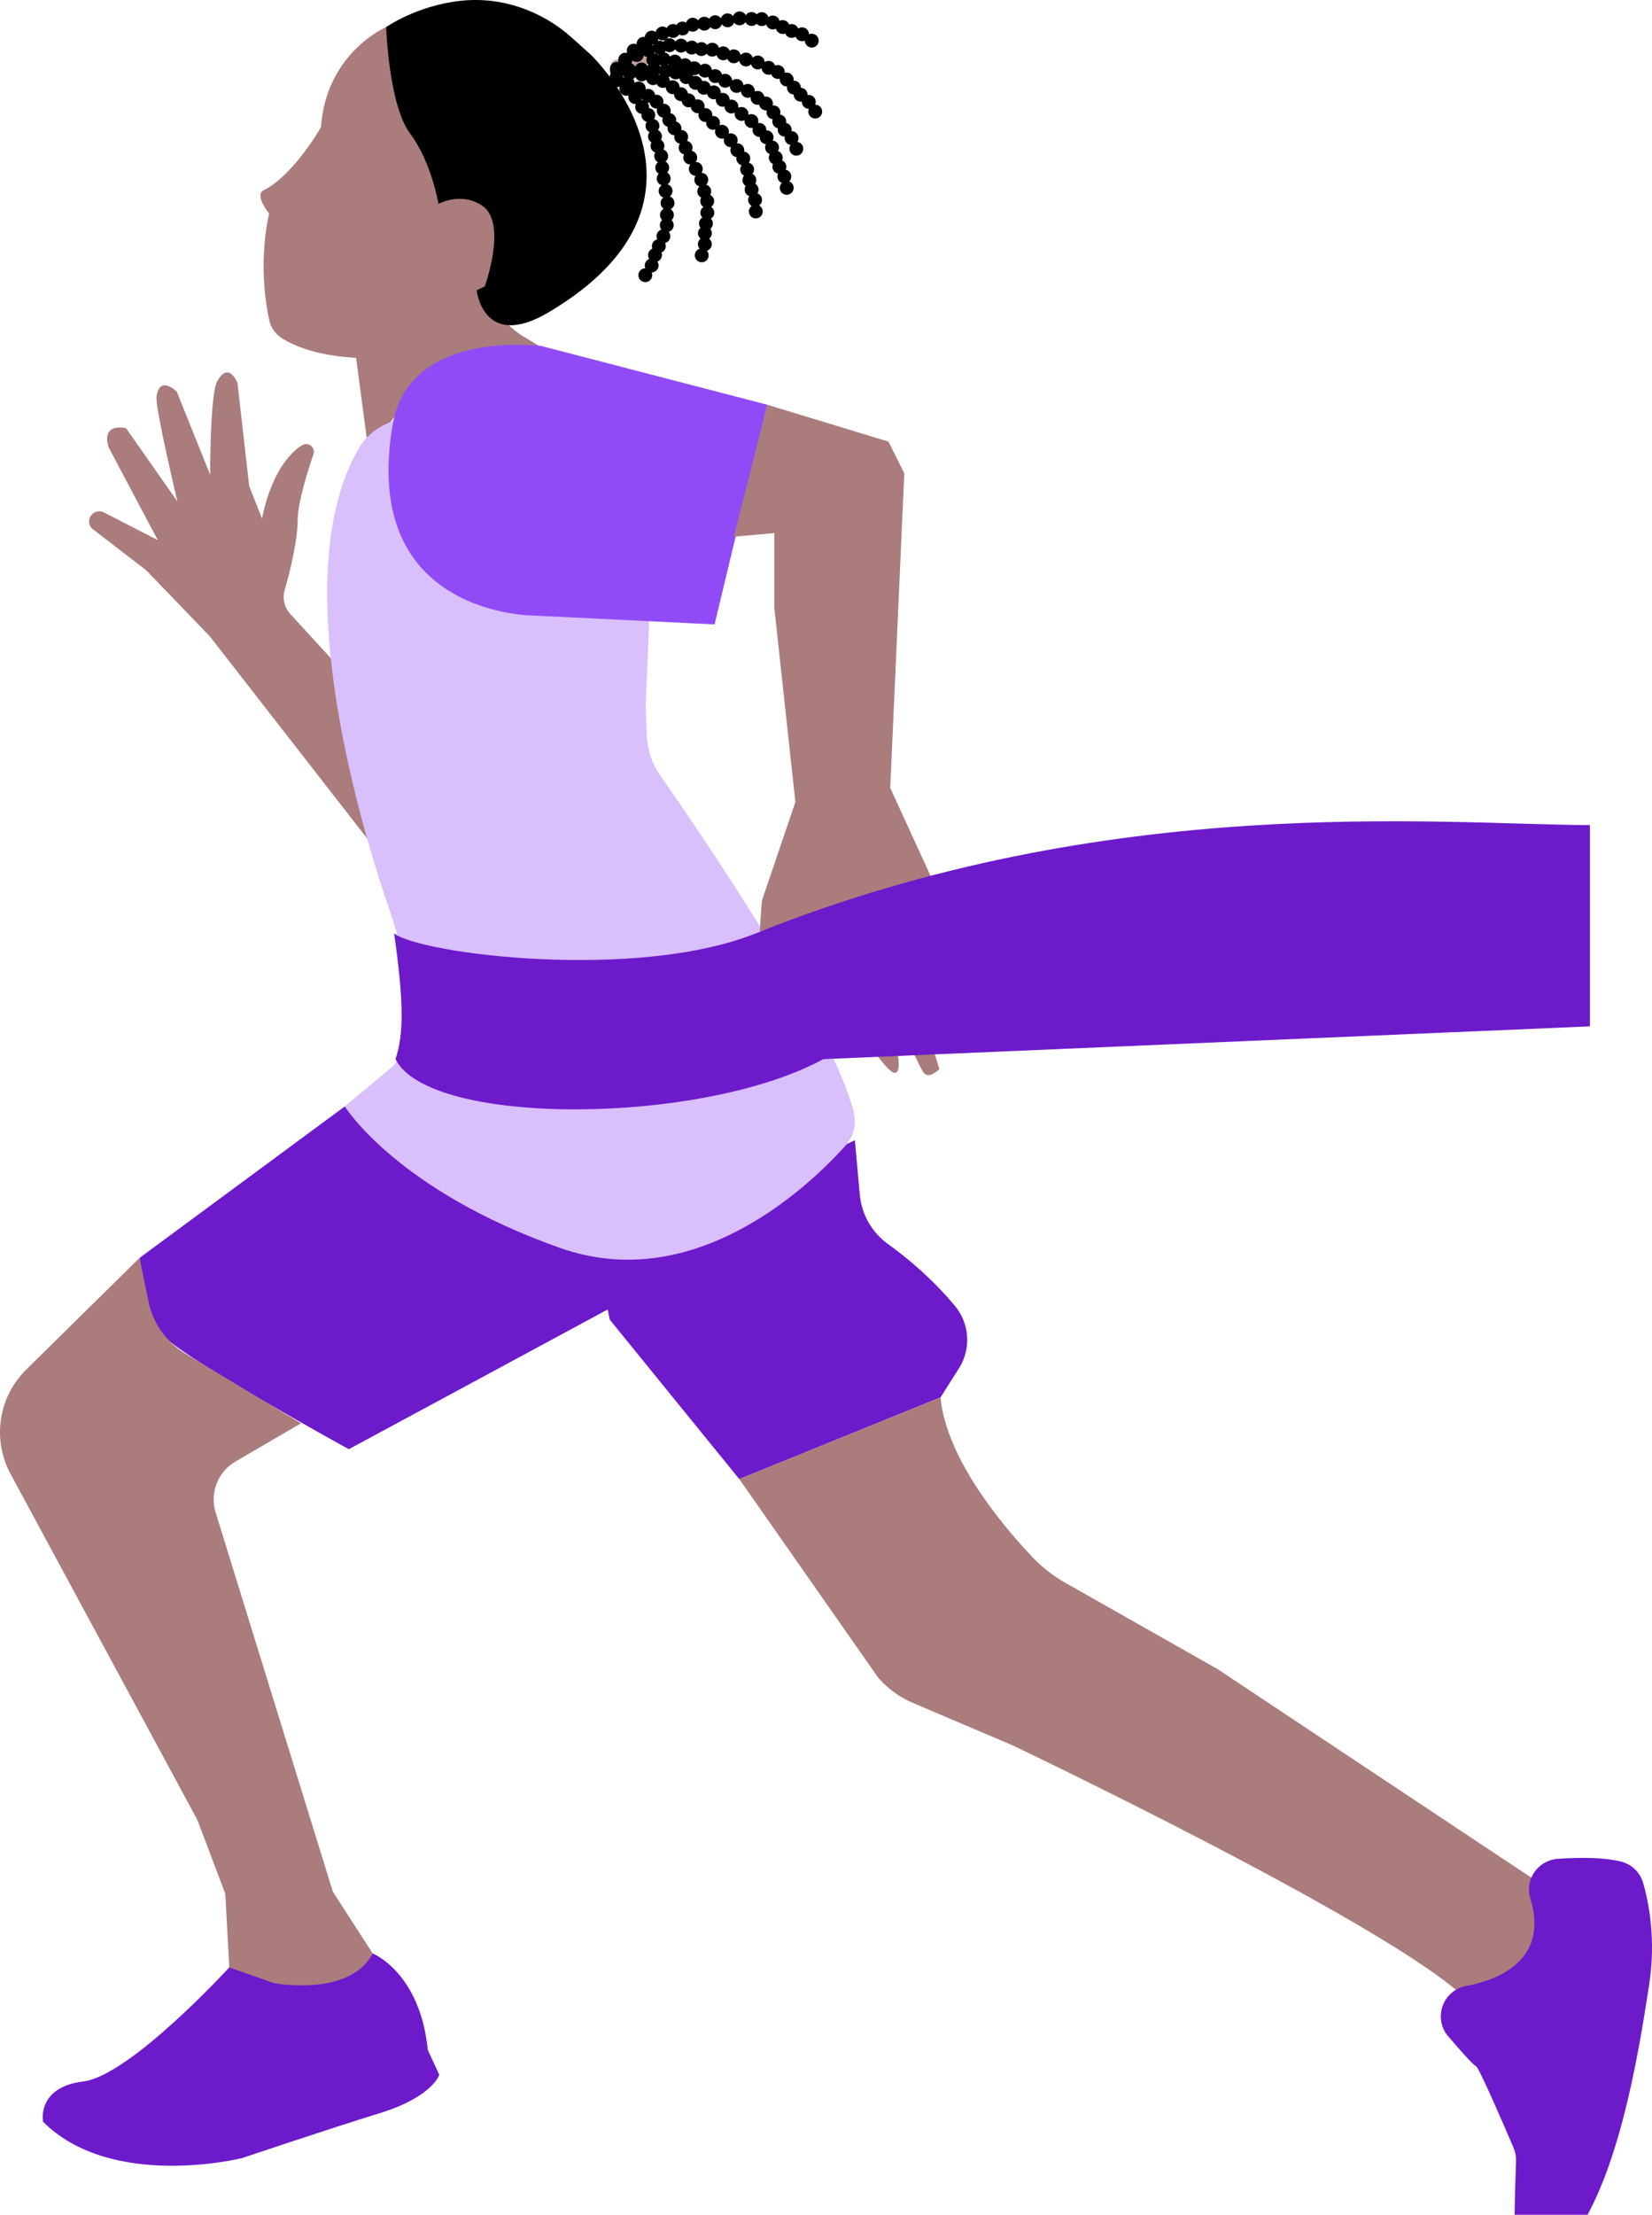<?xml version="1.0" encoding="utf-8"?>
<svg xmlns="http://www.w3.org/2000/svg" fill="none" height="100%" overflow="visible" preserveAspectRatio="none" style="display: block;" viewBox="0 0 306 410" width="100%">
<g id="Group 26087206">
<g clip-path="url(#clip0_0_8112)" id="Layer_26">
<g id="Vector">
<path d="M71.529 5.008C71.529 5.008 60.373 9.788 59.458 23.559C59.458 23.559 59.229 23.953 58.322 25.381C57.186 27.171 52.941 33.276 48.838 35.209C47.039 36.053 49.856 39.539 49.856 39.539C49.856 39.539 47.552 48.245 49.856 59.232C50.164 60.683 51.071 61.945 52.349 62.71C54.59 64.059 58.866 65.889 65.959 66.236L68.121 82.507C68.121 82.507 72.942 78.382 74.946 74.068C80.39 62.347 100.817 64.619 100.817 64.619L96.895 62.253C94.71 60.936 92.927 59.035 91.751 56.771L89.794 53.017C89.794 53.017 95.175 39.948 88.572 37.196C81.266 34.151 81.297 37.779 81.297 37.779C81.297 37.779 81.668 28.654 77.32 24.592C72.973 20.53 71.545 5 71.545 5L71.529 5.008Z" fill="#AA7C7C"/>
<path d="M158.349 211.09L159.265 221.177C159.604 224.869 161.545 228.205 164.559 230.358C167.872 232.732 172.48 236.502 176.851 241.707C179.605 244.988 179.928 249.673 177.64 253.286L174.216 258.68L136.936 273.808L112.943 244.294L110.726 233.229L158.334 211.09H158.349Z" fill="#6D1ACB"/>
<path d="M63.868 204.82L25.855 232.858C25.855 232.858 26.226 243.19 30.652 247.615C35.078 252.04 64.61 268.279 64.61 268.279L134.364 230.65L115.176 214.047L63.876 204.827L63.868 204.82Z" fill="#6D1ACB"/>
<path d="M25.855 232.858L4.852 253.538C2.43 255.928 0.813 259.012 0.237 262.364C-0.387 265.952 0.221 269.651 1.957 272.861L36.562 336.905L41.729 350.557L42.471 364.21L55.016 370.48C55.016 370.48 61.659 376.017 66.085 371.955C70.512 367.893 69.036 361.623 69.036 361.623L61.651 350.186L39.938 279.976C38.826 276.371 40.341 272.467 43.607 270.566L55.75 263.484L34.344 250.588C30.81 248.459 28.332 244.957 27.504 240.919L25.847 232.866L25.855 232.858Z" fill="#AA7C7C"/>
<path d="M136.944 273.808L162.697 310.609C164.448 312.612 166.634 314.198 169.087 315.239L187.447 323.047C187.447 323.047 256.752 356.015 271.143 369.667C271.143 369.667 283.317 365.826 284.579 359.398C286.007 352.15 283.822 347.71 283.822 347.71L225.508 308.968L198.051 293.415C195.487 292.051 193.159 290.284 191.163 288.178C185.688 282.389 175.289 270.046 174.208 258.688L136.928 273.816L136.944 273.808Z" fill="#AA7C7C"/>
<path d="M118.797 12.477C118.087 12.477 117.511 11.902 117.511 11.192C117.511 10.482 118.087 9.906 118.797 9.906C119.508 9.906 120.084 10.482 120.084 11.192C120.084 11.902 119.508 12.477 118.797 12.477Z" fill="#C6A19D"/>
<path d="M116.612 13.037C115.902 13.037 115.326 12.462 115.326 11.752C115.326 11.042 115.902 10.466 116.612 10.466C117.322 10.466 117.898 11.042 117.898 11.752C117.898 12.462 117.322 13.037 116.612 13.037Z" fill="#C6A19D"/>
<path d="M114.355 13.597C113.645 13.597 113.069 13.022 113.069 12.312C113.069 11.602 113.645 11.026 114.355 11.026C115.066 11.026 115.642 11.602 115.642 12.312C115.642 13.022 115.066 13.597 114.355 13.597Z" fill="#C6A19D"/>
<path d="M147.501 28.819C146.79 28.819 146.215 28.244 146.215 27.534C146.215 26.824 146.79 26.248 147.501 26.248C148.211 26.248 148.787 26.824 148.787 27.534C148.787 28.244 148.211 28.819 147.501 28.819Z" fill="black"/>
<path d="M146.625 26.848C145.915 26.848 145.339 26.272 145.339 25.562C145.339 24.852 145.915 24.276 146.625 24.276C147.335 24.276 147.911 24.852 147.911 25.562C147.911 26.272 147.335 26.848 146.625 26.848Z" fill="black"/>
<path d="M145.347 25.294C144.637 25.294 144.061 24.718 144.061 24.008C144.061 23.298 144.637 22.723 145.347 22.723C146.057 22.723 146.633 23.298 146.633 24.008C146.633 24.718 146.057 25.294 145.347 25.294Z" fill="black"/>
<path d="M144.345 23.779C143.635 23.779 143.059 23.204 143.059 22.494C143.059 21.784 143.635 21.208 144.345 21.208C145.055 21.208 145.631 21.784 145.631 22.494C145.631 23.204 145.055 23.779 144.345 23.779Z" fill="black"/>
<path d="M143.272 22.084C142.562 22.084 141.986 21.508 141.986 20.798C141.986 20.088 142.562 19.513 143.272 19.513C143.982 19.513 144.558 20.088 144.558 20.798C144.558 21.508 143.982 22.084 143.272 22.084Z" fill="black"/>
<path d="M141.883 20.443C141.173 20.443 140.597 19.868 140.597 19.158C140.597 18.448 141.173 17.872 141.883 17.872C142.593 17.872 143.169 18.448 143.169 19.158C143.169 19.868 142.593 20.443 141.883 20.443Z" fill="black"/>
<path d="M140.313 19.402C139.603 19.402 139.027 18.827 139.027 18.117C139.027 17.407 139.603 16.831 140.313 16.831C141.023 16.831 141.599 17.407 141.599 18.117C141.599 18.827 141.023 19.402 140.313 19.402Z" fill="black"/>
<path d="M138.514 18.101C137.804 18.101 137.228 17.525 137.228 16.815C137.228 16.105 137.804 15.53 138.514 15.53C139.224 15.53 139.8 16.105 139.8 16.815C139.8 17.525 139.224 18.101 138.514 18.101Z" fill="black"/>
<path d="M136.447 17.194C135.737 17.194 135.161 16.618 135.161 15.908C135.161 15.198 135.737 14.623 136.447 14.623C137.157 14.623 137.733 15.198 137.733 15.908C137.733 16.618 137.157 17.194 136.447 17.194Z" fill="black"/>
<path d="M134.325 16.239C133.614 16.239 133.039 15.664 133.039 14.954C133.039 14.244 133.614 13.668 134.325 13.668C135.035 13.668 135.611 14.244 135.611 14.954C135.611 15.664 135.035 16.239 134.325 16.239Z" fill="black"/>
<path d="M132.486 15.38C131.776 15.38 131.2 14.804 131.2 14.094C131.2 13.384 131.776 12.809 132.486 12.809C133.197 12.809 133.772 13.384 133.772 14.094C133.772 14.804 133.197 15.38 132.486 15.38Z" fill="black"/>
<path d="M130.585 14.37C129.875 14.37 129.299 13.795 129.299 13.085C129.299 12.375 129.875 11.799 130.585 11.799C131.295 11.799 131.871 12.375 131.871 13.085C131.871 13.795 131.295 14.37 130.585 14.37Z" fill="black"/>
<path d="M128.62 13.929C127.91 13.929 127.334 13.353 127.334 12.643C127.334 11.933 127.91 11.357 128.62 11.357C129.331 11.357 129.906 11.933 129.906 12.643C129.906 13.353 129.331 13.929 128.62 13.929Z" fill="black"/>
<path d="M126.892 13.361C126.182 13.361 125.606 12.785 125.606 12.075C125.606 11.365 126.182 10.79 126.892 10.79C127.603 10.79 128.179 11.365 128.179 12.075C128.179 12.785 127.603 13.361 126.892 13.361Z" fill="black"/>
<path d="M125.007 12.682C124.297 12.682 123.721 12.107 123.721 11.397C123.721 10.687 124.297 10.111 125.007 10.111C125.717 10.111 126.293 10.687 126.293 11.397C126.293 12.107 125.717 12.682 125.007 12.682Z" fill="black"/>
<path d="M122.9 12.249C122.19 12.249 121.614 11.673 121.614 10.963C121.614 10.253 122.19 9.677 122.9 9.677C123.61 9.677 124.186 10.253 124.186 10.963C124.186 11.673 123.61 12.249 122.9 12.249Z" fill="black"/>
<path d="M121.022 12.391C120.312 12.391 119.736 11.815 119.736 11.105C119.736 10.395 120.312 9.819 121.022 9.819C121.733 9.819 122.308 10.395 122.308 11.105C122.308 11.815 121.733 12.391 121.022 12.391Z" fill="black"/>
<path d="M139.998 40.437C139.287 40.437 138.711 39.861 138.711 39.151C138.711 38.441 139.287 37.866 139.998 37.866C140.708 37.866 141.284 38.441 141.284 39.151C141.284 39.861 140.708 40.437 139.998 40.437Z" fill="black"/>
<path d="M139.863 38.292C139.153 38.292 138.577 37.716 138.577 37.006C138.577 36.296 139.153 35.721 139.863 35.721C140.574 35.721 141.149 36.296 141.149 37.006C141.149 37.716 140.574 38.292 139.863 38.292Z" fill="black"/>
<path d="M139.216 36.383C138.506 36.383 137.93 35.807 137.93 35.097C137.93 34.388 138.506 33.812 139.216 33.812C139.927 33.812 140.502 34.388 140.502 35.097C140.502 35.807 139.927 36.383 139.216 36.383Z" fill="black"/>
<path d="M138.806 34.616C138.096 34.616 137.52 34.041 137.52 33.331C137.52 32.621 138.096 32.045 138.806 32.045C139.516 32.045 140.092 32.621 140.092 33.331C140.092 34.041 139.516 34.616 138.806 34.616Z" fill="black"/>
<path d="M138.396 32.653C137.686 32.653 137.11 32.077 137.11 31.367C137.11 30.657 137.686 30.081 138.396 30.081C139.106 30.081 139.682 30.657 139.682 31.367C139.682 32.077 139.106 32.653 138.396 32.653Z" fill="black"/>
<path d="M137.678 30.625C136.968 30.625 136.392 30.05 136.392 29.34C136.392 28.63 136.968 28.054 137.678 28.054C138.388 28.054 138.964 28.63 138.964 29.34C138.964 30.05 138.388 30.625 137.678 30.625Z" fill="black"/>
<path d="M136.573 29.095C135.863 29.095 135.287 28.52 135.287 27.81C135.287 27.1 135.863 26.524 136.573 26.524C137.284 26.524 137.859 27.1 137.859 27.81C137.859 28.52 137.284 29.095 136.573 29.095Z" fill="black"/>
<path d="M135.35 27.25C134.64 27.25 134.064 26.674 134.064 25.964C134.064 25.254 134.64 24.679 135.35 24.679C136.061 24.679 136.636 25.254 136.636 25.964C136.636 26.674 136.061 27.25 135.35 27.25Z" fill="black"/>
<path d="M133.733 25.672C133.023 25.672 132.447 25.097 132.447 24.387C132.447 23.677 133.023 23.101 133.733 23.101C134.443 23.101 135.019 23.677 135.019 24.387C135.019 25.097 134.443 25.672 133.733 25.672Z" fill="black"/>
<path d="M132.076 24.032C131.366 24.032 130.79 23.456 130.79 22.746C130.79 22.036 131.366 21.461 132.076 21.461C132.786 21.461 133.362 22.036 133.362 22.746C133.362 23.456 132.786 24.032 132.076 24.032Z" fill="black"/>
<path d="M130.664 22.581C129.954 22.581 129.378 22.005 129.378 21.295C129.378 20.585 129.954 20.009 130.664 20.009C131.374 20.009 131.95 20.585 131.95 21.295C131.95 22.005 131.374 22.581 130.664 22.581Z" fill="black"/>
<path d="M129.236 20.964C128.526 20.964 127.95 20.388 127.95 19.678C127.95 18.968 128.526 18.393 129.236 18.393C129.946 18.393 130.522 18.968 130.522 19.678C130.522 20.388 129.946 20.964 129.236 20.964Z" fill="black"/>
<path d="M127.547 19.868C126.837 19.868 126.261 19.292 126.261 18.582C126.261 17.872 126.837 17.296 127.547 17.296C128.258 17.296 128.833 17.872 128.833 18.582C128.833 19.292 128.258 19.868 127.547 19.868Z" fill="black"/>
<path d="M126.135 18.724C125.425 18.724 124.849 18.148 124.849 17.438C124.849 16.728 125.425 16.153 126.135 16.153C126.845 16.153 127.421 16.728 127.421 17.438C127.421 18.148 126.845 18.724 126.135 18.724Z" fill="black"/>
<path d="M124.604 17.43C123.894 17.43 123.318 16.855 123.318 16.145C123.318 15.435 123.894 14.859 124.604 14.859C125.315 14.859 125.89 15.435 125.89 16.145C125.89 16.855 125.315 17.43 124.604 17.43Z" fill="black"/>
<path d="M122.79 16.279C122.079 16.279 121.504 15.703 121.504 14.993C121.504 14.283 122.079 13.708 122.79 13.708C123.5 13.708 124.076 14.283 124.076 14.993C124.076 15.703 123.5 16.279 122.79 16.279Z" fill="black"/>
<path d="M120.975 15.758C120.265 15.758 119.689 15.183 119.689 14.473C119.689 13.763 120.265 13.187 120.975 13.187C121.685 13.187 122.261 13.763 122.261 14.473C122.261 15.183 121.685 15.758 120.975 15.758Z" fill="black"/>
<path d="M118.876 15.056C118.166 15.056 117.59 14.481 117.59 13.771C117.59 13.061 118.166 12.485 118.876 12.485C119.587 12.485 120.162 13.061 120.162 13.771C120.162 14.481 119.587 15.056 118.876 15.056Z" fill="black"/>
<path d="M116.628 14.812C115.918 14.812 115.342 14.236 115.342 13.526C115.342 12.816 115.918 12.241 116.628 12.241C117.338 12.241 117.914 12.816 117.914 13.526C117.914 14.236 117.338 14.812 116.628 14.812Z" fill="black"/>
<path d="M114.316 14.544C113.606 14.544 113.03 13.968 113.03 13.258C113.03 12.548 113.606 11.973 114.316 11.973C115.026 11.973 115.602 12.548 115.602 13.258C115.602 13.968 115.026 14.544 114.316 14.544Z" fill="black"/>
<path d="M129.977 48.553C129.267 48.553 128.691 47.977 128.691 47.267C128.691 46.557 129.267 45.982 129.977 45.982C130.688 45.982 131.263 46.557 131.263 47.267C131.263 47.977 130.688 48.553 129.977 48.553Z" fill="black"/>
<path d="M130.561 46.479C129.851 46.479 129.275 45.903 129.275 45.193C129.275 44.483 129.851 43.907 130.561 43.907C131.272 43.907 131.847 44.483 131.847 45.193C131.847 45.903 131.272 46.479 130.561 46.479Z" fill="black"/>
<path d="M130.569 44.459C129.859 44.459 129.283 43.884 129.283 43.174C129.283 42.464 129.859 41.888 130.569 41.888C131.279 41.888 131.855 42.464 131.855 43.174C131.855 43.884 131.279 44.459 130.569 44.459Z" fill="black"/>
<path d="M130.758 42.661C130.048 42.661 129.472 42.086 129.472 41.376C129.472 40.666 130.048 40.09 130.758 40.09C131.469 40.09 132.045 40.666 132.045 41.376C132.045 42.086 131.469 42.661 130.758 42.661Z" fill="black"/>
<path d="M131.019 40.666C130.309 40.666 129.733 40.09 129.733 39.38C129.733 38.67 130.309 38.095 131.019 38.095C131.729 38.095 132.305 38.67 132.305 39.38C132.305 40.09 131.729 40.666 131.019 40.666Z" fill="black"/>
<path d="M130.995 38.52C130.285 38.52 129.709 37.945 129.709 37.235C129.709 36.525 130.285 35.949 130.995 35.949C131.705 35.949 132.281 36.525 132.281 37.235C132.281 37.945 131.705 38.52 130.995 38.52Z" fill="black"/>
<path d="M130.451 36.714C129.741 36.714 129.165 36.139 129.165 35.429C129.165 34.719 129.741 34.143 130.451 34.143C131.161 34.143 131.737 34.719 131.737 35.429C131.737 36.139 131.161 36.714 130.451 36.714Z" fill="black"/>
<path d="M129.898 34.561C129.188 34.561 128.612 33.986 128.612 33.276C128.612 32.566 129.188 31.99 129.898 31.99C130.609 31.99 131.185 32.566 131.185 33.276C131.185 33.986 130.609 34.561 129.898 34.561Z" fill="black"/>
<path d="M128.881 32.55C128.17 32.55 127.595 31.974 127.595 31.264C127.595 30.554 128.17 29.979 128.881 29.979C129.591 29.979 130.167 30.554 130.167 31.264C130.167 31.974 129.591 32.55 128.881 32.55Z" fill="black"/>
<path d="M127.855 30.46C127.145 30.46 126.569 29.884 126.569 29.174C126.569 28.464 127.145 27.889 127.855 27.889C128.565 27.889 129.141 28.464 129.141 29.174C129.141 29.884 128.565 30.46 127.855 30.46Z" fill="black"/>
<path d="M126.995 28.622C126.285 28.622 125.709 28.047 125.709 27.337C125.709 26.627 126.285 26.051 126.995 26.051C127.705 26.051 128.281 26.627 128.281 27.337C128.281 28.047 127.705 28.622 126.995 28.622Z" fill="black"/>
<path d="M126.174 26.635C125.464 26.635 124.888 26.059 124.888 25.349C124.888 24.639 125.464 24.064 126.174 24.064C126.885 24.064 127.461 24.639 127.461 25.349C127.461 26.059 126.885 26.635 126.174 26.635Z" fill="black"/>
<path d="M124.936 25.041C124.226 25.041 123.65 24.466 123.65 23.756C123.65 23.046 124.226 22.47 124.936 22.47C125.646 22.47 126.222 23.046 126.222 23.756C126.222 24.466 125.646 25.041 124.936 25.041Z" fill="black"/>
<path d="M123.973 23.503C123.263 23.503 122.687 22.928 122.687 22.218C122.687 21.508 123.263 20.932 123.973 20.932C124.683 20.932 125.259 21.508 125.259 22.218C125.259 22.928 124.683 23.503 123.973 23.503Z" fill="black"/>
<path d="M122.948 21.776C122.237 21.776 121.661 21.201 121.661 20.491C121.661 19.781 122.237 19.205 122.948 19.205C123.658 19.205 124.234 19.781 124.234 20.491C124.234 21.201 123.658 21.776 122.948 21.776Z" fill="black"/>
<path d="M121.606 20.104C120.896 20.104 120.32 19.529 120.32 18.819C120.32 18.109 120.896 17.533 121.606 17.533C122.317 17.533 122.892 18.109 122.892 18.819C122.892 19.529 122.317 20.104 121.606 20.104Z" fill="black"/>
<path d="M120.068 19.016C119.357 19.016 118.782 18.44 118.782 17.73C118.782 17.02 119.357 16.445 120.068 16.445C120.778 16.445 121.354 17.02 121.354 17.73C121.354 18.44 120.778 19.016 120.068 19.016Z" fill="black"/>
<path d="M118.308 17.659C117.598 17.659 117.022 17.084 117.022 16.374C117.022 15.664 117.598 15.088 118.308 15.088C119.019 15.088 119.594 15.664 119.594 16.374C119.594 17.084 119.019 17.659 118.308 17.659Z" fill="black"/>
<path d="M116.265 16.697C115.555 16.697 114.979 16.121 114.979 15.411C114.979 14.701 115.555 14.126 116.265 14.126C116.975 14.126 117.551 14.701 117.551 15.411C117.551 16.121 116.975 16.697 116.265 16.697Z" fill="black"/>
<path d="M114.166 15.687C113.456 15.687 112.88 15.112 112.88 14.402C112.88 13.692 113.456 13.116 114.166 13.116C114.876 13.116 115.452 13.692 115.452 14.402C115.452 15.112 114.876 15.687 114.166 15.687Z" fill="black"/>
<path d="M119.531 52.228C118.821 52.228 118.245 51.653 118.245 50.943C118.245 50.233 118.821 49.657 119.531 49.657C120.242 49.657 120.817 50.233 120.817 50.943C120.817 51.653 120.242 52.228 119.531 52.228Z" fill="black"/>
<path d="M120.707 50.43C119.997 50.43 119.421 49.854 119.421 49.144C119.421 48.434 119.997 47.859 120.707 47.859C121.417 47.859 121.993 48.434 121.993 49.144C121.993 49.854 121.417 50.43 120.707 50.43Z" fill="black"/>
<path d="M121.322 48.505C120.612 48.505 120.036 47.93 120.036 47.22C120.036 46.51 120.612 45.934 121.322 45.934C122.032 45.934 122.608 46.51 122.608 47.22C122.608 47.93 122.032 48.505 121.322 48.505Z" fill="black"/>
<path d="M122.04 46.841C121.33 46.841 120.754 46.266 120.754 45.556C120.754 44.846 121.33 44.27 122.04 44.27C122.75 44.27 123.326 44.846 123.326 45.556C123.326 46.266 122.75 46.841 122.04 46.841Z" fill="black"/>
<path d="M122.884 45.02C122.174 45.02 121.598 44.444 121.598 43.734C121.598 43.024 122.174 42.448 122.884 42.448C123.595 42.448 124.17 43.024 124.17 43.734C124.17 44.444 123.595 45.02 122.884 45.02Z" fill="black"/>
<path d="M123.508 42.969C122.797 42.969 122.222 42.393 122.222 41.683C122.222 40.973 122.797 40.398 123.508 40.398C124.218 40.398 124.794 40.973 124.794 41.683C124.794 42.393 124.218 42.969 123.508 42.969Z" fill="black"/>
<path d="M123.531 41.084C122.821 41.084 122.245 40.508 122.245 39.798C122.245 39.088 122.821 38.513 123.531 38.513C124.242 38.513 124.817 39.088 124.817 39.798C124.817 40.508 124.242 41.084 123.531 41.084Z" fill="black"/>
<path d="M123.65 38.867C122.939 38.867 122.364 38.292 122.364 37.582C122.364 36.872 122.939 36.296 123.65 36.296C124.36 36.296 124.936 36.872 124.936 37.582C124.936 38.292 124.36 38.867 123.65 38.867Z" fill="black"/>
<path d="M123.287 36.636C122.577 36.636 122.001 36.06 122.001 35.35C122.001 34.64 122.577 34.064 123.287 34.064C123.997 34.064 124.573 34.64 124.573 35.35C124.573 36.06 123.997 36.636 123.287 36.636Z" fill="black"/>
<path d="M122.932 34.34C122.221 34.34 121.646 33.765 121.646 33.055C121.646 32.345 122.221 31.769 122.932 31.769C123.642 31.769 124.218 32.345 124.218 33.055C124.218 33.765 123.642 34.34 122.932 34.34Z" fill="black"/>
<path d="M122.664 32.329C121.953 32.329 121.377 31.754 121.377 31.044C121.377 30.334 121.953 29.758 122.664 29.758C123.374 29.758 123.95 30.334 123.95 31.044C123.95 31.754 123.374 32.329 122.664 32.329Z" fill="black"/>
<path d="M122.474 30.184C121.764 30.184 121.188 29.608 121.188 28.898C121.188 28.188 121.764 27.613 122.474 27.613C123.184 27.613 123.76 28.188 123.76 28.898C123.76 29.608 123.184 30.184 122.474 30.184Z" fill="black"/>
<path d="M121.78 28.291C121.07 28.291 120.494 27.715 120.494 27.005C120.494 26.295 121.07 25.72 121.78 25.72C122.49 25.72 123.066 26.295 123.066 27.005C123.066 27.715 122.49 28.291 121.78 28.291Z" fill="black"/>
<path d="M121.322 26.54C120.612 26.54 120.036 25.964 120.036 25.254C120.036 24.544 120.612 23.969 121.322 23.969C122.032 23.969 122.608 24.544 122.608 25.254C122.608 25.964 122.032 26.54 121.322 26.54Z" fill="black"/>
<path d="M120.857 24.584C120.146 24.584 119.571 24.008 119.571 23.298C119.571 22.588 120.146 22.013 120.857 22.013C121.567 22.013 122.143 22.588 122.143 23.298C122.143 24.008 121.567 24.584 120.857 24.584Z" fill="black"/>
<path d="M120.084 22.581C119.373 22.581 118.797 22.005 118.797 21.295C118.797 20.585 119.373 20.009 120.084 20.009C120.794 20.009 121.37 20.585 121.37 21.295C121.37 22.005 120.794 22.581 120.084 22.581Z" fill="black"/>
<path d="M118.939 21.082C118.229 21.082 117.653 20.507 117.653 19.797C117.653 19.087 118.229 18.511 118.939 18.511C119.65 18.511 120.226 19.087 120.226 19.797C120.226 20.507 119.65 21.082 118.939 21.082Z" fill="black"/>
<path d="M117.669 19.26C116.959 19.26 116.383 18.685 116.383 17.975C116.383 17.265 116.959 16.689 117.669 16.689C118.379 16.689 118.955 17.265 118.955 17.975C118.955 18.685 118.379 19.26 117.669 19.26Z" fill="black"/>
<path d="M116.012 17.73C115.302 17.73 114.726 17.155 114.726 16.445C114.726 15.735 115.302 15.159 116.012 15.159C116.723 15.159 117.298 15.735 117.298 16.445C117.298 17.155 116.723 17.73 116.012 17.73Z" fill="black"/>
<path d="M114.316 16.137C113.606 16.137 113.03 15.561 113.03 14.851C113.03 14.141 113.606 13.566 114.316 13.566C115.026 13.566 115.602 14.141 115.602 14.851C115.602 15.561 115.026 16.137 114.316 16.137Z" fill="black"/>
<path d="M150.365 8.81C149.655 8.81 149.079 8.234 149.079 7.524C149.079 6.814 149.655 6.239 150.365 6.239C151.075 6.239 151.651 6.814 151.651 7.524C151.651 8.234 151.075 8.81 150.365 8.81Z" fill="black"/>
<path d="M148.566 7.635C147.856 7.635 147.28 7.059 147.28 6.349C147.28 5.639 147.856 5.064 148.566 5.064C149.276 5.064 149.852 5.639 149.852 6.349C149.852 7.059 149.276 7.635 148.566 7.635Z" fill="black"/>
<path d="M146.641 7.019C145.931 7.019 145.355 6.444 145.355 5.734C145.355 5.024 145.931 4.448 146.641 4.448C147.351 4.448 147.927 5.024 147.927 5.734C147.927 6.444 147.351 7.019 146.641 7.019Z" fill="black"/>
<path d="M144.976 6.294C144.266 6.294 143.69 5.718 143.69 5.008C143.69 4.298 144.266 3.723 144.976 3.723C145.686 3.723 146.262 4.298 146.262 5.008C146.262 5.718 145.686 6.294 144.976 6.294Z" fill="black"/>
<path d="M143.153 5.45C142.443 5.45 141.867 4.874 141.867 4.164C141.867 3.454 142.443 2.879 143.153 2.879C143.864 2.879 144.439 3.454 144.439 4.164C144.439 4.874 143.864 5.45 143.153 5.45Z" fill="black"/>
<path d="M141.102 4.827C140.392 4.827 139.816 4.251 139.816 3.541C139.816 2.831 140.392 2.256 141.102 2.256C141.812 2.256 142.388 2.831 142.388 3.541C142.388 4.251 141.812 4.827 141.102 4.827Z" fill="black"/>
<path d="M139.216 4.803C138.506 4.803 137.93 4.228 137.93 3.518C137.93 2.808 138.506 2.232 139.216 2.232C139.927 2.232 140.502 2.808 140.502 3.518C140.502 4.228 139.927 4.803 139.216 4.803Z" fill="black"/>
<path d="M136.999 4.685C136.289 4.685 135.713 4.109 135.713 3.399C135.713 2.689 136.289 2.114 136.999 2.114C137.71 2.114 138.285 2.689 138.285 3.399C138.285 4.109 137.71 4.685 136.999 4.685Z" fill="black"/>
<path d="M134.767 5.048C134.056 5.048 133.48 4.472 133.48 3.762C133.48 3.052 134.056 2.477 134.767 2.477C135.477 2.477 136.053 3.052 136.053 3.762C136.053 4.472 135.477 5.048 134.767 5.048Z" fill="black"/>
<path d="M132.471 5.403C131.76 5.403 131.185 4.827 131.185 4.117C131.185 3.407 131.76 2.831 132.471 2.831C133.181 2.831 133.757 3.407 133.757 4.117C133.757 4.827 133.181 5.403 132.471 5.403Z" fill="black"/>
<path d="M130.459 5.671C129.748 5.671 129.173 5.095 129.173 4.385C129.173 3.675 129.748 3.1 130.459 3.1C131.169 3.1 131.745 3.675 131.745 4.385C131.745 5.095 131.169 5.671 130.459 5.671Z" fill="black"/>
<path d="M128.313 5.86C127.602 5.86 127.027 5.285 127.027 4.575C127.027 3.864 127.602 3.289 128.313 3.289C129.023 3.289 129.599 3.864 129.599 4.575C129.599 5.285 129.023 5.86 128.313 5.86Z" fill="black"/>
<path d="M126.419 6.562C125.709 6.562 125.133 5.986 125.133 5.276C125.133 4.566 125.709 3.991 126.419 3.991C127.129 3.991 127.705 4.566 127.705 5.276C127.705 5.986 127.129 6.562 126.419 6.562Z" fill="black"/>
<path d="M124.668 7.019C123.957 7.019 123.381 6.444 123.381 5.734C123.381 5.024 123.957 4.448 124.668 4.448C125.378 4.448 125.954 5.024 125.954 5.734C125.954 6.444 125.378 7.019 124.668 7.019Z" fill="black"/>
<path d="M122.711 7.477C122.001 7.477 121.425 6.901 121.425 6.191C121.425 5.481 122.001 4.906 122.711 4.906C123.421 4.906 123.997 5.481 123.997 6.191C123.997 6.901 123.421 7.477 122.711 7.477Z" fill="black"/>
<path d="M120.707 8.25C119.997 8.25 119.421 7.674 119.421 6.964C119.421 6.254 119.997 5.679 120.707 5.679C121.417 5.679 121.993 6.254 121.993 6.964C121.993 7.674 121.417 8.25 120.707 8.25Z" fill="black"/>
<path d="M119.208 9.394C118.497 9.394 117.922 8.818 117.922 8.108C117.922 7.398 118.497 6.822 119.208 6.822C119.918 6.822 120.494 7.398 120.494 8.108C120.494 8.818 119.918 9.394 119.208 9.394Z" fill="black"/>
<path d="M117.385 10.663C116.675 10.663 116.099 10.088 116.099 9.378C116.099 8.668 116.675 8.092 117.385 8.092C118.095 8.092 118.671 8.668 118.671 9.378C118.671 10.088 118.095 10.663 117.385 10.663Z" fill="black"/>
<path d="M115.855 12.328C115.144 12.328 114.569 11.752 114.569 11.042C114.569 10.332 115.144 9.756 115.855 9.756C116.565 9.756 117.141 10.332 117.141 11.042C117.141 11.752 116.565 12.328 115.855 12.328Z" fill="black"/>
<path d="M114.261 14.023C113.551 14.023 112.975 13.448 112.975 12.738C112.975 12.028 113.551 11.452 114.261 11.452C114.971 11.452 115.547 12.028 115.547 12.738C115.547 13.448 114.971 14.023 114.261 14.023Z" fill="black"/>
<path d="M145.726 36.06C145.015 36.06 144.439 35.484 144.439 34.774C144.439 34.064 145.015 33.489 145.726 33.489C146.436 33.489 147.012 34.064 147.012 34.774C147.012 35.484 146.436 36.06 145.726 36.06Z" fill="black"/>
<path d="M145.284 33.954C144.573 33.954 143.998 33.378 143.998 32.668C143.998 31.958 144.573 31.383 145.284 31.383C145.994 31.383 146.57 31.958 146.57 32.668C146.57 33.378 145.994 33.954 145.284 33.954Z" fill="black"/>
<path d="M144.361 32.163C143.65 32.163 143.075 31.588 143.075 30.878C143.075 30.168 143.65 29.592 144.361 29.592C145.071 29.592 145.647 30.168 145.647 30.878C145.647 31.588 145.071 32.163 144.361 32.163Z" fill="black"/>
<path d="M143.698 30.476C142.988 30.476 142.412 29.9 142.412 29.19C142.412 28.48 142.988 27.904 143.698 27.904C144.408 27.904 144.984 28.48 144.984 29.19C144.984 29.9 144.408 30.476 143.698 30.476Z" fill="black"/>
<path d="M143.004 28.591C142.293 28.591 141.717 28.015 141.717 27.305C141.717 26.595 142.293 26.02 143.004 26.02C143.714 26.02 144.29 26.595 144.29 27.305C144.29 28.015 143.714 28.591 143.004 28.591Z" fill="black"/>
<path d="M141.994 26.698C141.283 26.698 140.708 26.122 140.708 25.412C140.708 24.702 141.283 24.127 141.994 24.127C142.704 24.127 143.28 24.702 143.28 25.412C143.28 26.122 142.704 26.698 141.994 26.698Z" fill="black"/>
<path d="M140.668 25.341C139.958 25.341 139.382 24.766 139.382 24.056C139.382 23.346 139.958 22.77 140.668 22.77C141.378 22.77 141.954 23.346 141.954 24.056C141.954 24.766 141.378 25.341 140.668 25.341Z" fill="black"/>
<path d="M139.185 23.693C138.475 23.693 137.899 23.117 137.899 22.407C137.899 21.697 138.475 21.122 139.185 21.122C139.895 21.122 140.471 21.697 140.471 22.407C140.471 23.117 139.895 23.693 139.185 23.693Z" fill="black"/>
<path d="M137.354 22.376C136.644 22.376 136.068 21.8 136.068 21.09C136.068 20.38 136.644 19.805 137.354 19.805C138.065 19.805 138.64 20.38 138.64 21.09C138.64 21.8 138.065 22.376 137.354 22.376Z" fill="black"/>
<path d="M135.477 21.003C134.766 21.003 134.191 20.428 134.191 19.718C134.191 19.008 134.766 18.432 135.477 18.432C136.187 18.432 136.763 19.008 136.763 19.718C136.763 20.428 136.187 21.003 135.477 21.003Z" fill="black"/>
<path d="M133.867 19.765C133.157 19.765 132.581 19.189 132.581 18.479C132.581 17.769 133.157 17.194 133.867 17.194C134.577 17.194 135.153 17.769 135.153 18.479C135.153 19.189 134.577 19.765 133.867 19.765Z" fill="black"/>
<path d="M132.218 18.385C131.508 18.385 130.932 17.809 130.932 17.099C130.932 16.389 131.508 15.814 132.218 15.814C132.928 15.814 133.504 16.389 133.504 17.099C133.504 17.809 132.928 18.385 132.218 18.385Z" fill="black"/>
<path d="M130.388 17.541C129.677 17.541 129.102 16.965 129.102 16.255C129.102 15.545 129.677 14.97 130.388 14.97C131.098 14.97 131.674 15.545 131.674 16.255C131.674 16.965 131.098 17.541 130.388 17.541Z" fill="black"/>
<path d="M128.825 16.626C128.115 16.626 127.539 16.05 127.539 15.34C127.539 14.63 128.115 14.055 128.825 14.055C129.536 14.055 130.112 14.63 130.112 15.34C130.112 16.05 129.536 16.626 128.825 16.626Z" fill="black"/>
<path d="M127.113 15.569C126.403 15.569 125.827 14.993 125.827 14.284C125.827 13.573 126.403 12.998 127.113 12.998C127.824 12.998 128.399 13.573 128.399 14.284C128.399 14.993 127.824 15.569 127.113 15.569Z" fill="black"/>
<path d="M125.149 14.701C124.439 14.701 123.863 14.126 123.863 13.416C123.863 12.706 124.439 12.13 125.149 12.13C125.859 12.13 126.435 12.706 126.435 13.416C126.435 14.126 125.859 14.701 125.149 14.701Z" fill="black"/>
<path d="M123.279 14.449C122.569 14.449 121.993 13.874 121.993 13.164C121.993 12.454 122.569 11.878 123.279 11.878C123.989 11.878 124.565 12.454 124.565 13.164C124.565 13.874 123.989 14.449 123.279 14.449Z" fill="black"/>
<path d="M121.093 14.063C120.383 14.063 119.807 13.487 119.807 12.777C119.807 12.067 120.383 11.492 121.093 11.492C121.804 11.492 122.379 12.067 122.379 12.777C122.379 13.487 121.804 14.063 121.093 14.063Z" fill="black"/>
<path d="M118.837 14.149C118.127 14.149 117.551 13.574 117.551 12.864C117.551 12.154 118.127 11.578 118.837 11.578C119.547 11.578 120.123 12.154 120.123 12.864C120.123 13.574 119.547 14.149 118.837 14.149Z" fill="black"/>
<path d="M116.509 14.22C115.799 14.22 115.223 13.645 115.223 12.935C115.223 12.225 115.799 11.649 116.509 11.649C117.22 11.649 117.795 12.225 117.795 12.935C117.795 13.645 117.22 14.22 116.509 14.22Z" fill="black"/>
<path d="M151.004 21.942C150.294 21.942 149.718 21.366 149.718 20.656C149.718 19.946 150.294 19.371 151.004 19.371C151.714 19.371 152.29 19.946 152.29 20.656C152.29 21.366 151.714 21.942 151.004 21.942Z" fill="black"/>
<path d="M149.812 20.144C149.102 20.144 148.526 19.568 148.526 18.858C148.526 18.148 149.102 17.572 149.812 17.572C150.523 17.572 151.099 18.148 151.099 18.858C151.099 19.568 150.523 20.144 149.812 20.144Z" fill="black"/>
<path d="M148.298 18.819C147.587 18.819 147.012 18.243 147.012 17.533C147.012 16.823 147.587 16.247 148.298 16.247C149.008 16.247 149.584 16.823 149.584 17.533C149.584 18.243 149.008 18.819 148.298 18.819Z" fill="black"/>
<path d="M147.051 17.501C146.341 17.501 145.765 16.926 145.765 16.216C145.765 15.506 146.341 14.93 147.051 14.93C147.761 14.93 148.337 15.506 148.337 16.216C148.337 16.926 147.761 17.501 147.051 17.501Z" fill="black"/>
<path d="M145.718 16.003C145.007 16.003 144.432 15.427 144.432 14.717C144.432 14.007 145.007 13.432 145.718 13.432C146.428 13.432 147.004 14.007 147.004 14.717C147.004 15.427 146.428 16.003 145.718 16.003Z" fill="black"/>
<path d="M144.077 14.615C143.366 14.615 142.791 14.039 142.791 13.329C142.791 12.619 143.366 12.044 144.077 12.044C144.787 12.044 145.363 12.619 145.363 13.329C145.363 14.039 144.787 14.615 144.077 14.615Z" fill="black"/>
<path d="M142.357 13.842C141.646 13.842 141.071 13.266 141.071 12.556C141.071 11.846 141.646 11.271 142.357 11.271C143.067 11.271 143.643 11.846 143.643 12.556C143.643 13.266 143.067 13.842 142.357 13.842Z" fill="black"/>
<path d="M140.368 12.856C139.658 12.856 139.082 12.28 139.082 11.57C139.082 10.86 139.658 10.285 140.368 10.285C141.079 10.285 141.654 10.86 141.654 11.57C141.654 12.28 141.079 12.856 140.368 12.856Z" fill="black"/>
<path d="M138.183 12.304C137.473 12.304 136.897 11.728 136.897 11.018C136.897 10.308 137.473 9.733 138.183 9.733C138.893 9.733 139.469 10.308 139.469 11.018C139.469 11.728 138.893 12.304 138.183 12.304Z" fill="black"/>
<path d="M135.926 11.712C135.216 11.712 134.64 11.137 134.64 10.427C134.64 9.717 135.216 9.141 135.926 9.141C136.637 9.141 137.212 9.717 137.212 10.427C137.212 11.137 136.637 11.712 135.926 11.712Z" fill="black"/>
<path d="M133.978 11.16C133.267 11.16 132.692 10.585 132.692 9.875C132.692 9.165 133.267 8.589 133.978 8.589C134.688 8.589 135.264 9.165 135.264 9.875C135.264 10.585 134.688 11.16 133.978 11.16Z" fill="black"/>
<path d="M131.934 10.482C131.224 10.482 130.648 9.906 130.648 9.196C130.648 8.486 131.224 7.911 131.934 7.911C132.644 7.911 133.22 8.486 133.22 9.196C133.22 9.906 132.644 10.482 131.934 10.482Z" fill="black"/>
<path d="M129.922 10.371C129.212 10.371 128.636 9.796 128.636 9.086C128.636 8.376 129.212 7.8 129.922 7.8C130.632 7.8 131.208 8.376 131.208 9.086C131.208 9.796 130.632 10.371 129.922 10.371Z" fill="black"/>
<path d="M128.131 10.095C127.421 10.095 126.845 9.52 126.845 8.81C126.845 8.1 127.421 7.524 128.131 7.524C128.841 7.524 129.417 8.1 129.417 8.81C129.417 9.52 128.841 10.095 128.131 10.095Z" fill="black"/>
<path d="M126.151 9.733C125.441 9.733 124.865 9.157 124.865 8.447C124.865 7.737 125.441 7.161 126.151 7.161C126.861 7.161 127.437 7.737 127.437 8.447C127.437 9.157 126.861 9.733 126.151 9.733Z" fill="black"/>
<path d="M124.005 9.654C123.295 9.654 122.719 9.078 122.719 8.368C122.719 7.658 123.295 7.083 124.005 7.083C124.715 7.083 125.291 7.658 125.291 8.368C125.291 9.078 124.715 9.654 124.005 9.654Z" fill="black"/>
<path d="M122.174 10.103C121.464 10.103 120.888 9.528 120.888 8.818C120.888 8.108 121.464 7.532 122.174 7.532C122.885 7.532 123.46 8.108 123.46 8.818C123.46 9.528 122.885 10.103 122.174 10.103Z" fill="black"/>
<path d="M119.997 10.553C119.286 10.553 118.711 9.977 118.711 9.267C118.711 8.557 119.286 7.982 119.997 7.982C120.707 7.982 121.283 8.557 121.283 9.267C121.283 9.977 120.707 10.553 119.997 10.553Z" fill="black"/>
<path d="M117.937 11.468C117.227 11.468 116.651 10.892 116.651 10.182C116.651 9.472 117.227 8.897 117.937 8.897C118.648 8.897 119.224 9.472 119.224 10.182C119.224 10.892 118.648 11.468 117.937 11.468Z" fill="black"/>
<path d="M115.799 12.391C115.089 12.391 114.513 11.815 114.513 11.105C114.513 10.395 115.089 9.819 115.799 9.819C116.51 9.819 117.085 10.395 117.085 11.105C117.085 11.815 116.51 12.391 115.799 12.391Z" fill="black"/>
<path d="M62.448 123.125L53.643 113.527C52.633 112.328 52.294 110.711 52.736 109.205C53.88 105.324 55.134 99.653 55.134 96.364C55.134 93.075 57.036 87.089 58.061 84.076C58.48 82.87 57.194 81.765 56.065 82.373C55.292 82.791 54.353 83.548 53.249 84.881C49.667 89.211 48.538 95.986 48.538 95.986L46.156 89.999L43.994 70.921C43.994 70.921 42.4 66.717 40.246 70.566C38.881 73.011 38.928 87.886 38.928 87.886L32.743 72.506C32.743 72.506 29.563 69.327 28.995 73.413C28.711 75.432 32.861 92.831 32.861 92.831L23.338 79.257C23.338 79.257 18.628 78.129 20.135 82.838L29.224 99.984L19.243 94.858C18.423 94.44 17.421 94.669 16.869 95.418C16.324 96.151 16.395 97.177 17.026 97.831L27.062 105.545L38.873 117.809L68.224 155.494L62.44 123.109L62.448 123.125Z" fill="#AA7C7C"/>
<path d="M69.036 361.623C69.036 361.623 77.818 365.125 79.238 379.479L81.368 384.085C81.368 384.085 80.129 388.163 70.377 391.176C60.626 394.188 44.846 399.504 44.846 399.504C44.846 399.504 20.735 405.53 7.969 392.769C7.969 392.769 6.73 386.388 15.417 385.323C24.104 384.259 42.471 364.202 42.471 364.202L50.692 367.104C50.692 367.104 64.697 369.817 69.044 361.623" fill="#6D1ACB"/>
<path d="M288.556 344.105C292.485 343.829 297.053 343.798 300.304 344.626C302.252 345.123 303.791 346.613 304.351 348.546C305.361 352.008 306.797 358.965 305.463 367.483C303.594 379.447 299.538 406.524 289.045 416.99C288.516 417.518 287.901 417.944 287.214 418.236C285.368 419.017 281.447 420.523 280.863 419.348C280.216 418.055 280.658 404.323 280.816 400.056C280.847 399.22 280.689 398.392 280.366 397.619C278.764 393.873 273.857 382.468 273.375 382.468C273.052 382.468 270.488 379.566 268.263 376.987C266.353 374.77 266.432 371.466 268.444 369.336C269.281 368.461 270.362 367.861 271.553 367.648C276.011 366.852 287.238 363.618 283.459 351.409C282.378 347.915 284.91 344.358 288.556 344.105Z" fill="#6D1ACB"/>
<path d="M71.529 5.008C71.529 5.008 77.234 1.01 85.392 0.142C92.864 -0.655 100.304 1.94 105.898 6.956L109.416 10.111C109.416 10.111 137.276 36.683 101.613 57.82C89.502 64.997 88.287 53.743 88.287 53.743L89.787 53.033C89.787 53.033 94.039 41.352 89.376 38.126C85.415 35.389 81.218 37.748 81.218 37.748C81.218 37.748 79.948 30.034 75.971 24.734C71.995 19.434 71.529 5.016 71.529 5.016L71.529 5.008Z" fill="black"/>
<path d="M158.128 205.845C158.696 208.093 158.073 210.483 156.511 212.202C149.82 219.608 128.644 239.822 103.72 231.013C73.454 220.31 63.861 204.82 63.861 204.82L71.971 198.068C75.182 195.395 76.76 191.23 76.129 187.097L75.032 179.936C74.464 176.237 73.573 172.593 72.35 169.06C67.056 153.798 52.531 106.523 66.527 82.885C67.64 81.008 69.328 79.533 71.301 78.595L100.801 64.642L112.517 77.199C118.229 83.319 121.243 91.474 120.888 99.835L119.594 130.673L119.807 136.155C119.91 138.821 120.778 141.4 122.308 143.584C129.97 154.532 154.041 189.763 158.128 205.853V205.845Z" fill="#D9BFFC"/>
<path d="M100.296 64.059C100.296 64.059 75.853 60.754 72.76 78.469C66.496 114.315 99.16 113.968 99.16 113.968L132.36 115.593L142.128 74.927L100.304 64.059H100.296Z" fill="#914BF6"/>
<path d="M142.12 74.927L164.574 81.757L167.501 87.617L164.898 145.856L182.8 184.897C182.8 184.897 181.821 187.499 178.894 184.573C175.967 181.647 173.032 175.464 173.032 175.464C173.032 175.464 179.218 193.359 177.593 194.337C175.967 195.315 174.011 194.337 174.011 194.337L166.847 174.817L174.011 197.918C174.011 197.918 172.054 199.874 171.083 198.573C170.113 197.271 162.294 180.03 162.294 180.03C162.294 180.03 168.803 199.551 165.553 198.573C162.302 197.595 147.004 170.266 147.004 170.266C147.004 170.266 146.349 183.603 142.443 184.258L138.538 184.912C138.538 184.912 141.141 175.803 140.818 174.825C140.494 173.847 141.141 166.693 141.141 166.693L147.327 148.474L143.422 112.455V98.691L135.934 99.346L142.12 74.943V74.927Z" fill="#AA7C7C"/>
<path d="M140 172.782C117.846 181.671 77.748 176.591 73 172.782C74.813 185.481 74.813 191.408 73.259 196.065C79.475 208.595 129.967 208.341 152.5 196.065L294.5 190V152.747C266.441 152.606 205.5 146.5 140 172.782Z" fill="#6D1ACB"/>
</g>
</g>
</g>
<defs>
<clipPath id="clip0_0_8112">
<rect fill="white" height="410" transform="matrix(-1 0 0 1 306 0)" width="306"/>
</clipPath>
</defs>
</svg>